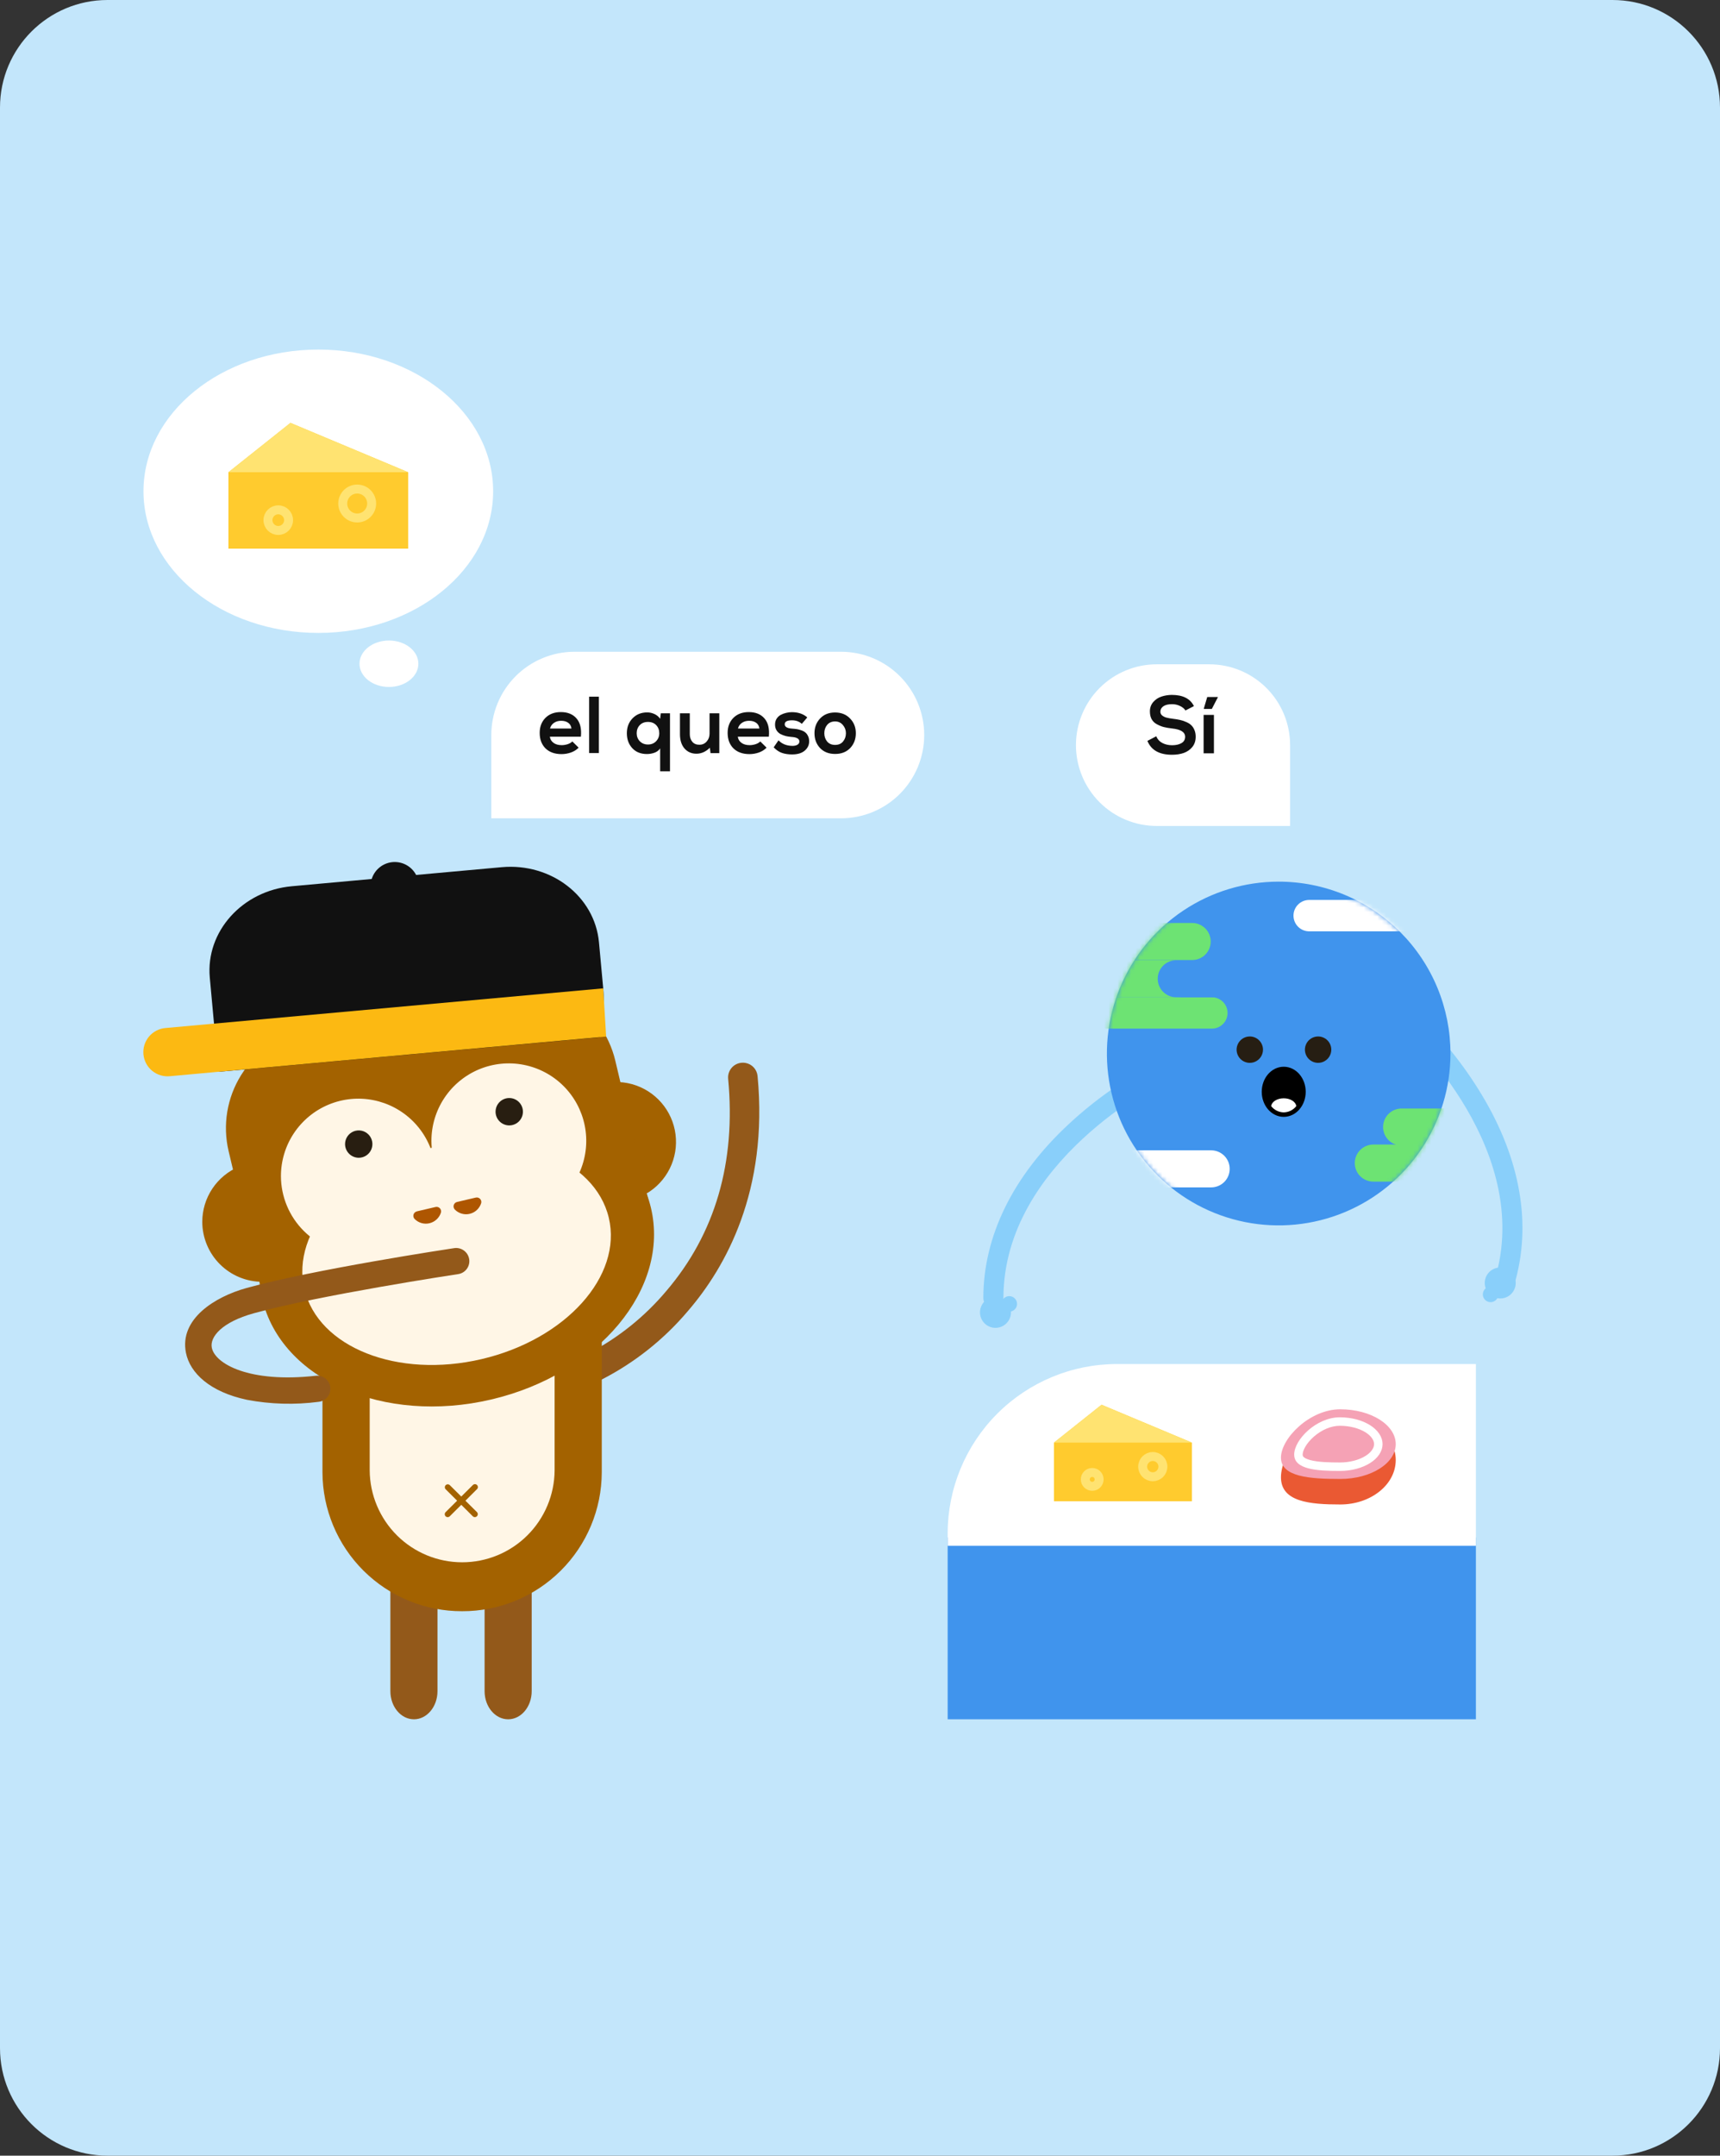 <svg xmlns="http://www.w3.org/2000/svg" width="384" height="481" viewBox="0 0 384 481" fill="none"><rect x="0" y="0" width="384" height="481" fill="#333333" stroke="none"/><path d="M360 0H24C10.745 0 0 10.745 0 24V457C0 470.255 10.745 481 24 481H360C373.255 481 384 470.255 384 457V24C384 10.745 373.255 0 360 0Z" fill="#C3E6FB"></path><path d="M71.066 141.226C92.623 141.226 110.098 127.072 110.098 109.613C110.098 92.154 92.623 78 71.066 78C49.508 78 32.033 92.154 32.033 109.613C32.033 127.072 49.508 141.226 71.066 141.226Z" fill="white"></path><path d="M86.832 153.284C90.463 153.284 93.405 150.964 93.405 148.102C93.405 145.241 90.463 142.921 86.832 142.921C83.202 142.921 80.26 145.241 80.26 148.102C80.26 150.964 83.202 153.284 86.832 153.284Z" fill="white"></path><path d="M50.998 105.374L64.846 94.361L91.133 105.374V122.424H50.998V105.374Z" fill="#FFCB2E"></path><path d="M50.998 105.374L64.846 94.361L91.133 105.374H50.998Z" fill="#FFE371"></path><path d="M62.124 118.363C63.395 118.363 64.425 117.333 64.425 116.062C64.425 114.792 63.395 113.762 62.124 113.762C60.854 113.762 59.824 114.792 59.824 116.062C59.824 117.333 60.854 118.363 62.124 118.363Z" stroke="#FFE371" stroke-width="2"></path><path d="M79.746 115.579C81.528 115.579 82.974 114.134 82.974 112.351C82.974 110.569 81.528 109.124 79.746 109.124C77.963 109.124 76.518 110.569 76.518 112.351C76.518 114.134 77.963 115.579 79.746 115.579Z" stroke="#FFE371" stroke-width="2"></path><path d="M128.274 145.426H187.753C192.682 145.426 197.408 147.384 200.894 150.869C204.379 154.354 206.336 159.081 206.336 164.01C206.336 168.939 204.378 173.665 200.893 177.15C197.408 180.635 192.682 182.593 187.753 182.593H109.689V164.01C109.689 159.081 111.647 154.354 115.132 150.869C118.618 147.384 123.345 145.426 128.274 145.426Z" fill="white"></path><path d="M129.687 164.379H122.757C122.829 164.943 123.099 165.399 123.567 165.747C124.035 166.095 124.647 166.269 125.403 166.269C125.835 166.269 126.279 166.197 126.735 166.053C127.191 165.897 127.539 165.693 127.779 165.441L129.183 166.827C128.739 167.295 128.169 167.655 127.473 167.907C126.777 168.147 126.075 168.267 125.367 168.267C123.855 168.267 122.661 167.841 121.785 166.989C120.921 166.125 120.489 164.973 120.489 163.533C120.489 162.165 120.915 161.049 121.767 160.185C122.631 159.321 123.777 158.889 125.205 158.889C126.729 158.889 127.899 159.363 128.715 160.311C129.531 161.247 129.855 162.603 129.687 164.379ZM122.793 162.561H127.581C127.509 161.997 127.269 161.571 126.861 161.283C126.453 160.983 125.925 160.833 125.277 160.833C124.665 160.833 124.137 160.983 123.693 161.283C123.249 161.571 122.949 161.997 122.793 162.561ZM131.524 155.451H133.702V168.033H131.524V155.451ZM142.846 165.405C143.326 165.885 143.932 166.125 144.664 166.125C145.396 166.125 145.996 165.885 146.464 165.405C146.944 164.913 147.184 164.313 147.184 163.605C147.184 162.885 146.956 162.285 146.5 161.805C146.044 161.325 145.432 161.085 144.664 161.085C143.896 161.085 143.284 161.325 142.828 161.805C142.372 162.285 142.144 162.885 142.144 163.605C142.144 164.313 142.378 164.913 142.846 165.405ZM149.578 172.101H147.382V166.989C147.094 167.433 146.668 167.757 146.104 167.961C145.552 168.153 144.994 168.249 144.43 168.249C143.05 168.249 141.958 167.811 141.154 166.935C140.35 166.059 139.948 164.949 139.948 163.605C139.948 162.273 140.368 161.169 141.208 160.293C142.06 159.405 143.158 158.961 144.502 158.961C145.042 158.961 145.576 159.081 146.104 159.321C146.632 159.561 147.058 159.915 147.382 160.383L147.526 159.159H149.578V172.101ZM151.805 159.159H154.001V163.803C154.001 164.499 154.187 165.069 154.559 165.513C154.931 165.957 155.459 166.179 156.143 166.179C156.803 166.179 157.343 165.939 157.763 165.459C158.195 164.979 158.411 164.391 158.411 163.695V159.159H160.589V168.051H158.627L158.483 166.845C157.583 167.733 156.581 168.177 155.477 168.177C154.385 168.177 153.497 167.787 152.813 167.007C152.141 166.227 151.805 165.165 151.805 163.821V159.159ZM171.646 164.379H164.716C164.788 164.943 165.058 165.399 165.526 165.747C165.994 166.095 166.606 166.269 167.362 166.269C167.794 166.269 168.238 166.197 168.694 166.053C169.15 165.897 169.498 165.693 169.738 165.441L171.142 166.827C170.698 167.295 170.128 167.655 169.432 167.907C168.736 168.147 168.034 168.267 167.326 168.267C165.814 168.267 164.62 167.841 163.744 166.989C162.88 166.125 162.448 164.973 162.448 163.533C162.448 162.165 162.874 161.049 163.726 160.185C164.59 159.321 165.736 158.889 167.164 158.889C168.688 158.889 169.858 159.363 170.674 160.311C171.49 161.247 171.814 162.603 171.646 164.379ZM164.752 162.561H169.54C169.468 161.997 169.228 161.571 168.82 161.283C168.412 160.983 167.884 160.833 167.236 160.833C166.624 160.833 166.096 160.983 165.652 161.283C165.208 161.571 164.908 161.997 164.752 162.561ZM180.233 160.077L179.009 161.517C178.445 160.989 177.713 160.725 176.813 160.725C175.733 160.725 175.193 161.019 175.193 161.607C175.193 162.183 175.745 162.507 176.849 162.579C177.245 162.603 177.593 162.639 177.893 162.687C178.205 162.735 178.541 162.825 178.901 162.957C179.261 163.077 179.561 163.239 179.801 163.443C180.041 163.635 180.239 163.899 180.395 164.235C180.563 164.571 180.647 164.967 180.647 165.423C180.647 166.251 180.311 166.947 179.639 167.511C178.979 168.063 178.043 168.339 176.831 168.339C176.015 168.339 175.277 168.231 174.617 168.015C173.957 167.799 173.327 167.379 172.727 166.755L173.807 165.189C174.575 165.993 175.595 166.407 176.867 166.431C177.311 166.443 177.689 166.365 178.001 166.197C178.313 166.017 178.469 165.771 178.469 165.459C178.469 164.847 177.881 164.505 176.705 164.433C176.237 164.397 175.805 164.331 175.409 164.235C175.013 164.127 174.623 163.977 174.239 163.785C173.867 163.581 173.573 163.299 173.357 162.939C173.141 162.579 173.033 162.159 173.033 161.679C173.033 161.187 173.147 160.755 173.375 160.383C173.615 160.011 173.921 159.723 174.293 159.519C174.677 159.315 175.079 159.165 175.499 159.069C175.919 158.961 176.345 158.907 176.777 158.907C178.193 158.907 179.345 159.297 180.233 160.077ZM183.097 160.311C183.937 159.423 185.047 158.979 186.427 158.979C187.807 158.979 188.923 159.423 189.775 160.311C190.639 161.199 191.071 162.297 191.071 163.605C191.071 164.925 190.651 166.029 189.811 166.917C188.971 167.793 187.849 168.231 186.445 168.231C185.041 168.231 183.919 167.793 183.079 166.917C182.251 166.029 181.837 164.925 181.837 163.605C181.837 162.297 182.257 161.199 183.097 160.311ZM186.445 160.977C185.689 160.977 185.095 161.235 184.663 161.751C184.243 162.267 184.033 162.885 184.033 163.605C184.033 164.325 184.243 164.943 184.663 165.459C185.095 165.963 185.689 166.215 186.445 166.215C187.201 166.215 187.789 165.963 188.209 165.459C188.641 164.943 188.857 164.325 188.857 163.605C188.857 162.909 188.629 162.297 188.173 161.769C187.729 161.241 187.153 160.977 186.445 160.977Z" fill="#111111"></path><path d="M258.247 148.229H269.985C272.354 148.229 274.699 148.695 276.887 149.601C279.076 150.508 281.064 151.836 282.739 153.511C284.414 155.186 285.743 157.174 286.649 159.362C287.556 161.55 288.022 163.896 288.022 166.264V184.3H258.249C255.88 184.3 253.535 183.834 251.346 182.927C249.158 182.021 247.169 180.693 245.495 179.018C243.82 177.343 242.491 175.355 241.584 173.167C240.678 170.978 240.211 168.633 240.211 166.264V166.264C240.211 161.481 242.112 156.894 245.494 153.511C248.876 150.129 253.463 148.229 258.247 148.229Z" fill="white"></path><path d="M266.549 157.558L264.659 158.53C264.431 158.146 264.035 157.816 263.471 157.54C262.919 157.264 262.319 157.126 261.671 157.126C260.819 157.126 260.171 157.282 259.727 157.594C259.283 157.906 259.061 158.308 259.061 158.8C259.061 159.148 259.199 159.436 259.475 159.664C259.751 159.88 260.075 160.036 260.447 160.132C260.819 160.228 261.293 160.312 261.869 160.384C262.457 160.456 262.973 160.54 263.417 160.636C263.861 160.732 264.317 160.882 264.785 161.086C265.253 161.278 265.631 161.512 265.919 161.788C266.219 162.052 266.465 162.412 266.657 162.868C266.849 163.312 266.945 163.822 266.945 164.398C266.945 165.298 266.693 166.06 266.189 166.684C265.685 167.296 265.043 167.74 264.263 168.016C263.495 168.28 262.625 168.412 261.653 168.412C258.833 168.412 257.003 167.38 256.163 165.316L258.143 164.29C258.407 164.95 258.857 165.448 259.493 165.784C260.141 166.12 260.873 166.288 261.689 166.288C262.517 166.288 263.207 166.132 263.759 165.82C264.311 165.508 264.587 165.034 264.587 164.398C264.587 163.366 263.615 162.748 261.671 162.544C260.939 162.46 260.309 162.352 259.781 162.22C259.265 162.076 258.755 161.866 258.251 161.59C257.747 161.314 257.363 160.936 257.099 160.456C256.847 159.976 256.721 159.4 256.721 158.728C256.721 157.912 256.973 157.216 257.477 156.64C257.981 156.064 258.587 155.662 259.295 155.434C260.003 155.194 260.771 155.068 261.599 155.056C264.083 155.056 265.733 155.89 266.549 157.558ZM271.88 155.524V155.614L270.548 158.188H268.766V158.08L269.522 155.524H271.88ZM268.712 168.088H271.016V159.52H268.712V168.088Z" fill="#111111"></path><path d="M329.504 343.073H211.572V383.629H329.504V343.073Z" fill="#4094ED"></path><path d="M249.38 304.36H329.504V344.917H211.572V342.168C211.572 332.141 215.555 322.524 222.646 315.434C229.736 308.344 239.353 304.36 249.38 304.36V304.36Z" fill="white"></path><path d="M235.302 321.899L245.93 313.446L266.105 321.899V334.984H235.302V321.899Z" fill="#FFCB2E"></path><path d="M235.302 321.899L245.93 313.446L266.105 321.899H235.302Z" fill="#FFE371"></path><path d="M243.842 331.648C244.696 331.648 245.388 330.956 245.388 330.102C245.388 329.248 244.696 328.556 243.842 328.556C242.988 328.556 242.296 329.248 242.296 330.102C242.296 330.956 242.988 331.648 243.842 331.648Z" stroke="#FFE371" stroke-width="2"></path><path d="M257.366 329.513C258.613 329.513 259.624 328.502 259.624 327.255C259.624 326.008 258.613 324.997 257.366 324.997C256.119 324.997 255.108 326.008 255.108 327.255C255.108 328.502 256.119 329.513 257.366 329.513Z" stroke="#FFE371" stroke-width="2"></path><path d="M299.223 315.881C306.063 315.881 311.605 320.318 311.605 325.79C311.605 331.262 306.06 335.698 299.223 335.698C292.386 335.698 285.982 335.107 285.982 329.634C285.982 324.161 292.382 315.881 299.223 315.881Z" fill="#EA5933"></path><path d="M299.223 314.458C306.063 314.458 311.605 317.939 311.605 322.232C311.605 326.525 306.06 330.006 299.223 330.006C292.386 330.006 285.982 329.541 285.982 325.248C285.982 320.955 292.382 314.458 299.223 314.458Z" fill="#F5A2B5"></path><path d="M299.125 318.139C297.189 318.139 295.067 319.029 293.305 320.581C291.601 322.08 290.826 323.692 290.826 324.554C290.826 324.851 290.913 324.989 291.064 325.127C291.259 325.306 291.674 325.567 292.542 325.798C294.292 326.264 296.852 326.327 299.125 326.327C301.289 326.327 303.38 325.793 304.862 324.863C306.074 324.103 306.769 323.144 306.769 322.233C306.769 321.322 306.074 320.363 304.862 319.602C303.38 318.672 301.289 318.139 299.125 318.139ZM299.125 316.248C304.391 316.248 308.66 318.928 308.66 322.233C308.66 325.538 304.391 328.217 299.125 328.217C293.86 328.217 288.935 327.859 288.935 324.554C288.935 321.249 293.86 316.248 299.125 316.248Z" fill="white"></path><path d="M221.777 291.902C222.072 291.902 222.364 291.844 222.637 291.731C222.909 291.618 223.156 291.452 223.365 291.244C223.573 291.035 223.738 290.787 223.851 290.514C223.963 290.242 224.021 289.95 224.02 289.655C224.02 259.118 259.216 241.588 259.571 241.415C260.1 241.151 260.503 240.689 260.693 240.129C260.882 239.569 260.843 238.957 260.584 238.425C260.325 237.894 259.866 237.487 259.308 237.292C258.75 237.097 258.137 237.131 257.604 237.386C250.719 240.986 244.346 245.49 238.655 250.778C226.148 262.371 219.535 275.815 219.535 289.655C219.535 289.949 219.593 290.241 219.706 290.513C219.818 290.785 219.984 291.032 220.192 291.24C220.4 291.448 220.647 291.614 220.919 291.726C221.191 291.839 221.483 291.897 221.777 291.897" fill="#89CFFA"></path><path d="M227.058 290.942C227.058 291.285 226.956 291.619 226.766 291.904C226.576 292.188 226.306 292.41 225.99 292.541C225.673 292.672 225.325 292.707 224.99 292.64C224.654 292.573 224.346 292.408 224.104 292.166C223.862 291.924 223.697 291.616 223.63 291.28C223.563 290.944 223.597 290.596 223.728 290.28C223.859 289.964 224.081 289.694 224.366 289.503C224.65 289.313 224.985 289.212 225.327 289.212C225.786 289.212 226.227 289.394 226.551 289.719C226.876 290.043 227.058 290.483 227.058 290.942Z" fill="#89CFFA"></path><path d="M225.707 292.832C225.707 293.516 225.504 294.185 225.124 294.755C224.744 295.324 224.203 295.768 223.571 296.029C222.938 296.291 222.242 296.36 221.571 296.226C220.899 296.093 220.283 295.763 219.798 295.279C219.314 294.795 218.985 294.178 218.851 293.507C218.718 292.836 218.786 292.14 219.048 291.507C219.31 290.875 219.754 290.334 220.323 289.954C220.892 289.573 221.561 289.37 222.246 289.37C222.701 289.37 223.151 289.46 223.571 289.634C223.991 289.808 224.372 290.063 224.693 290.384C225.015 290.706 225.27 291.087 225.444 291.507C225.618 291.927 225.707 292.377 225.707 292.832Z" fill="#89CFFA"></path><path d="M335.656 287.06C335.082 286.906 334.592 286.531 334.295 286.015C333.998 285.5 333.917 284.888 334.071 284.314C341.98 254.816 312.521 228.765 312.223 228.507C311.775 228.116 311.499 227.564 311.458 226.97C311.416 226.377 311.612 225.791 312.003 225.342C312.393 224.894 312.946 224.618 313.539 224.577C314.132 224.535 314.718 224.731 315.167 225.122C320.884 230.382 325.872 236.382 330 242.963C339.083 257.402 341.988 272.105 338.403 285.474C338.249 286.049 337.873 286.539 337.358 286.836C336.843 287.133 336.231 287.214 335.657 287.06" fill="#89CFFA"></path><path d="M334.454 289.271C334.365 289.602 334.181 289.899 333.923 290.124C333.666 290.35 333.347 290.494 333.008 290.539C332.669 290.583 332.324 290.526 332.017 290.375C331.71 290.224 331.454 289.984 331.283 289.688C331.112 289.392 331.033 289.051 331.055 288.709C331.078 288.368 331.201 288.041 331.409 287.769C331.618 287.498 331.902 287.294 332.226 287.184C332.55 287.074 332.9 287.063 333.23 287.151C333.674 287.27 334.052 287.56 334.281 287.958C334.511 288.355 334.573 288.828 334.454 289.271Z" fill="#89CFFA"></path><path d="M338.279 287.172C338.102 287.834 337.732 288.427 337.218 288.879C336.703 289.33 336.066 289.619 335.387 289.708C334.708 289.797 334.018 289.683 333.404 289.38C332.79 289.077 332.28 288.599 331.938 288.006C331.596 287.413 331.437 286.732 331.482 286.048C331.527 285.365 331.774 284.711 332.191 284.168C332.608 283.625 333.176 283.218 333.825 282.998C334.473 282.778 335.172 282.756 335.833 282.933C336.72 283.171 337.475 283.751 337.934 284.546C338.393 285.341 338.517 286.286 338.279 287.172Z" fill="#89CFFA"></path><path d="M323.823 235.075C323.823 242.661 321.574 250.075 317.36 256.382C313.146 262.689 307.156 267.604 300.149 270.507C293.141 273.409 285.43 274.169 277.991 272.689C270.552 271.209 263.718 267.556 258.355 262.193C252.991 256.829 249.339 249.996 247.859 242.557C246.38 235.117 247.139 227.406 250.042 220.399C252.945 213.391 257.861 207.402 264.167 203.188C270.474 198.974 277.889 196.725 285.474 196.725C290.51 196.725 295.497 197.717 300.15 199.644C304.803 201.571 309.031 204.396 312.592 207.957C316.153 211.519 318.978 215.746 320.905 220.399C322.833 225.052 323.824 230.039 323.824 235.075" fill="#4094ED"></path><mask id="mask0_605_7523" style="mask-type:alpha" maskUnits="userSpaceOnUse" x="247" y="196" width="77" height="78"><path d="M323.824 235.075C323.824 242.661 321.574 250.075 317.36 256.382C313.146 262.689 307.157 267.604 300.149 270.507C293.141 273.409 285.43 274.169 277.991 272.689C270.552 271.209 263.718 267.556 258.355 262.193C252.992 256.829 249.339 249.996 247.86 242.557C246.38 235.117 247.14 227.406 250.042 220.399C252.945 213.391 257.861 207.402 264.168 203.188C270.474 198.974 277.889 196.725 285.474 196.725C290.51 196.725 295.497 197.717 300.15 199.644C304.803 201.571 309.031 204.396 312.592 207.957C316.153 211.519 318.978 215.746 320.906 220.399C322.833 225.052 323.825 230.039 323.825 235.075" fill="#4094ED"></path></mask><g mask="url(#mask0_605_7523)"><path d="M332.553 255.609H312.915C311.819 255.609 310.767 255.174 309.992 254.398C309.217 253.623 308.781 252.572 308.781 251.476C308.781 250.379 309.217 249.328 309.992 248.553C310.767 247.778 311.819 247.342 312.915 247.342H332.552C333.648 247.342 334.7 247.778 335.475 248.553C336.25 249.328 336.686 250.379 336.686 251.476C336.686 252.572 336.25 253.623 335.475 254.398C334.7 255.174 333.648 255.609 332.552 255.609" fill="#6DE373"></path><path d="M326.234 263.657H306.595C305.499 263.657 304.448 263.221 303.673 262.446C302.897 261.671 302.462 260.619 302.462 259.523C302.462 258.427 302.897 257.376 303.673 256.601C304.448 255.825 305.499 255.39 306.595 255.39H326.234C327.33 255.39 328.381 255.825 329.156 256.601C329.931 257.376 330.367 258.427 330.367 259.523C330.367 260.619 329.931 261.671 329.156 262.446C328.381 263.221 327.33 263.657 326.234 263.657Z" fill="#6DE373"></path><path d="M266.163 214.219H246.524C245.428 214.219 244.377 213.784 243.601 213.008C242.826 212.233 242.391 211.182 242.391 210.086C242.391 208.99 242.826 207.938 243.601 207.163C244.377 206.388 245.428 205.952 246.524 205.952H266.163C267.259 205.952 268.31 206.388 269.085 207.163C269.86 207.938 270.296 208.99 270.296 210.086C270.296 211.182 269.86 212.233 269.085 213.008C268.31 213.784 267.259 214.219 266.163 214.219Z" fill="#6DE373"></path><path d="M262.871 222.525H243.232C242.136 222.525 241.085 222.089 240.31 221.314C239.534 220.539 239.099 219.487 239.099 218.391C239.099 217.295 239.534 216.244 240.31 215.468C241.085 214.693 242.136 214.258 243.232 214.258H262.871C263.967 214.258 265.018 214.693 265.793 215.468C266.568 216.244 267.004 217.295 267.004 218.391C267.004 219.487 266.568 220.539 265.793 221.314C265.018 222.089 263.967 222.525 262.871 222.525Z" fill="#6DE373"></path><path d="M270.563 229.522H242.123C241.196 229.522 240.306 229.153 239.651 228.497C238.995 227.842 238.626 226.952 238.626 226.025C238.626 225.097 238.995 224.208 239.651 223.552C240.306 222.896 241.196 222.527 242.123 222.527H270.563C271.491 222.527 272.381 222.896 273.036 223.552C273.692 224.208 274.061 225.097 274.061 226.025C274.061 226.952 273.692 227.842 273.036 228.497C272.381 229.153 271.491 229.522 270.563 229.522Z" fill="#6DE373"></path><path d="M320.713 207.81H292.278C291.35 207.81 290.459 207.441 289.802 206.784C289.146 206.127 288.777 205.237 288.777 204.308C288.777 203.379 289.146 202.489 289.802 201.832C290.459 201.176 291.35 200.807 292.278 200.807H320.712C321.64 200.807 322.531 201.176 323.188 201.832C323.844 202.489 324.213 203.379 324.213 204.308C324.213 205.237 323.844 206.127 323.188 206.784C322.531 207.441 321.64 207.81 320.712 207.81" fill="white"></path><path d="M270.403 264.945H243.232C242.136 264.945 241.085 264.509 240.31 263.734C239.534 262.959 239.099 261.908 239.099 260.812C239.099 259.715 239.534 258.664 240.31 257.889C241.085 257.114 242.136 256.678 243.232 256.678H270.403C271.499 256.678 272.55 257.114 273.326 257.889C274.101 258.664 274.536 259.715 274.536 260.812C274.536 261.908 274.101 262.959 273.326 263.734C272.55 264.509 271.499 264.945 270.403 264.945Z" fill="white"></path><path d="M282.239 222.525H262.601C261.505 222.525 260.454 222.089 259.678 221.314C258.903 220.539 258.468 219.487 258.468 218.391C258.468 217.295 258.903 216.244 259.678 215.468C260.454 214.693 261.505 214.258 262.601 214.258H282.239C283.335 214.258 284.386 214.693 285.161 215.468C285.936 216.244 286.372 217.295 286.372 218.391C286.372 219.487 285.936 220.539 285.161 221.314C284.386 222.089 283.335 222.525 282.239 222.525" fill="#4094ED"></path></g><path d="M281.97 234.215C281.97 234.798 281.797 235.368 281.473 235.852C281.15 236.337 280.69 236.714 280.151 236.937C279.613 237.16 279.021 237.218 278.449 237.105C277.878 236.991 277.353 236.711 276.941 236.298C276.529 235.886 276.248 235.361 276.134 234.79C276.021 234.218 276.079 233.626 276.302 233.088C276.525 232.549 276.903 232.089 277.387 231.766C277.872 231.442 278.441 231.269 279.024 231.269C279.805 231.269 280.555 231.579 281.107 232.132C281.66 232.684 281.97 233.434 281.97 234.215Z" fill="#261E13"></path><path d="M297.221 234.215C297.221 234.798 297.048 235.368 296.724 235.852C296.401 236.337 295.94 236.714 295.402 236.937C294.864 237.16 294.271 237.218 293.7 237.105C293.128 236.991 292.603 236.711 292.191 236.298C291.779 235.886 291.499 235.361 291.385 234.79C291.271 234.218 291.33 233.626 291.553 233.088C291.776 232.549 292.153 232.089 292.638 231.766C293.122 231.442 293.692 231.269 294.275 231.269C295.056 231.269 295.805 231.579 296.358 232.132C296.91 232.684 297.221 233.434 297.221 234.215Z" fill="#261E13"></path><path d="M290.508 243.617C290.508 246.153 288.757 248.21 286.599 248.21C284.44 248.21 282.689 246.154 282.689 243.617C282.689 241.08 284.44 239.024 286.599 239.024C288.757 239.024 290.508 241.08 290.508 243.617Z" fill="black"></path><path d="M286.6 239.024C288.758 239.024 290.508 241.08 290.508 243.617C290.508 246.154 288.758 248.209 286.6 248.209C284.441 248.209 282.69 246.153 282.69 243.617C282.69 241.081 284.441 239.024 286.6 239.024Z" stroke="black" stroke-width="2"></path><path d="M286.599 248.209C287.141 248.199 287.674 248.069 288.16 247.826C288.646 247.584 289.071 247.237 289.405 246.809C289.275 245.834 288.076 245.066 286.599 245.066C285.121 245.066 283.922 245.834 283.792 246.809C284.126 247.237 284.551 247.584 285.037 247.826C285.523 248.069 286.056 248.199 286.599 248.209Z" fill="white"></path><path d="M166.45 237.179C166.149 237.117 165.84 237.104 165.534 237.14C165.105 237.178 164.687 237.301 164.306 237.501C163.924 237.701 163.585 237.975 163.309 238.306C163.033 238.637 162.826 239.02 162.698 239.431C162.57 239.843 162.525 240.276 162.564 240.705C164.33 259.351 159.681 275.299 148.731 288.092C143.939 293.782 138.083 298.481 131.491 301.927C131.101 302.108 130.75 302.364 130.459 302.68C130.168 302.997 129.942 303.367 129.794 303.771C129.646 304.175 129.579 304.603 129.596 305.033C129.614 305.463 129.716 305.885 129.897 306.275C130.078 306.665 130.334 307.016 130.65 307.307C130.966 307.598 131.337 307.824 131.741 307.972C132.144 308.12 132.573 308.187 133.003 308.17C133.432 308.152 133.854 308.05 134.244 307.869C141.632 304.099 148.195 298.897 153.552 292.566C162.001 282.789 171.564 265.738 169.131 240.087C169.062 239.377 168.763 238.71 168.28 238.185C167.798 237.66 167.157 237.307 166.456 237.179H166.45Z" fill="#93591A"></path><path d="M92.412 383.631C89.508 383.631 87.154 380.82 87.154 377.361V352.262C87.154 348.794 89.508 345.991 92.412 345.991C95.316 345.991 97.67 348.793 97.67 352.262V377.362C97.67 380.82 95.315 383.632 92.412 383.632" fill="#93591A"></path><path d="M113.446 383.631C110.542 383.631 108.188 380.82 108.188 377.361V352.262C108.188 348.794 110.543 345.991 113.446 345.991C116.35 345.991 118.704 348.793 118.704 352.262V377.362C118.704 380.82 116.35 383.632 113.446 383.632" fill="#93591A"></path><path d="M103.171 359.515C94.928 359.541 87.013 356.292 81.165 350.481C75.318 344.671 72.019 336.776 71.993 328.533V291.434H134.349V328.533C134.323 336.776 131.024 344.671 125.177 350.481C119.33 356.292 111.414 359.541 103.171 359.515Z" fill="#A36200"></path><path d="M85.173 294.054H121.185C121.881 294.053 122.549 294.328 123.043 294.819C123.537 295.31 123.817 295.976 123.821 296.672V328.097C123.784 333.547 121.593 338.762 117.726 342.603C113.859 346.444 108.63 348.599 103.179 348.599C97.729 348.599 92.5 346.444 88.632 342.603C84.766 338.762 82.575 333.547 82.538 328.097V296.669C82.542 295.973 82.822 295.307 83.316 294.816C83.809 294.326 84.478 294.051 85.174 294.051" fill="#FFF6E6"></path><path d="M103.91 334.855L106.481 332.294C106.545 332.234 106.597 332.162 106.632 332.082C106.668 332.001 106.687 331.915 106.688 331.827C106.689 331.739 106.672 331.652 106.639 331.57C106.606 331.489 106.556 331.415 106.494 331.354C106.431 331.292 106.357 331.243 106.275 331.211C106.194 331.178 106.106 331.163 106.019 331.165C105.931 331.167 105.844 331.187 105.764 331.223C105.684 331.26 105.612 331.312 105.553 331.377L102.982 333.929L100.411 331.377C100.288 331.261 100.125 331.198 99.956 331.2C99.787 331.202 99.626 331.27 99.505 331.389C99.385 331.508 99.316 331.668 99.312 331.837C99.308 332.006 99.369 332.17 99.483 332.294L102.054 334.855L99.483 337.407C99.362 337.531 99.293 337.697 99.293 337.871C99.293 338.044 99.362 338.211 99.483 338.334C99.608 338.455 99.774 338.523 99.948 338.523C100.034 338.524 100.119 338.507 100.199 338.475C100.279 338.443 100.351 338.395 100.412 338.334L102.983 335.774L105.554 338.334C105.678 338.456 105.845 338.524 106.018 338.523C106.147 338.521 106.272 338.481 106.379 338.409C106.486 338.336 106.569 338.234 106.618 338.115C106.668 337.996 106.681 337.865 106.657 337.739C106.633 337.612 106.573 337.495 106.483 337.402L103.91 334.855Z" fill="#A36200"></path><path d="M58.612 286.015C61.253 285.999 63.83 285.201 66.018 283.722C68.206 282.243 69.907 280.149 70.906 277.704C71.906 275.26 72.159 272.574 71.633 269.986C71.108 267.397 69.828 265.023 67.955 263.161C66.082 261.299 63.7 260.034 61.108 259.525C58.517 259.015 55.833 259.285 53.394 260.299C50.956 261.314 48.872 263.027 47.407 265.224C45.941 267.421 45.159 270.003 45.159 272.644C45.171 276.201 46.594 279.607 49.117 282.115C51.64 284.622 55.055 286.025 58.612 286.015Z" fill="#A36200"></path><path d="M58.612 279.707C60.007 279.699 61.368 279.278 62.525 278.497C63.681 277.716 64.579 276.61 65.108 275.319C65.636 274.028 65.77 272.609 65.493 271.242C65.216 269.874 64.54 268.62 63.551 267.636C62.562 266.652 61.303 265.984 59.934 265.715C58.565 265.445 57.147 265.588 55.859 266.123C54.571 266.659 53.471 267.564 52.696 268.725C51.922 269.885 51.509 271.249 51.509 272.644C51.516 274.522 52.268 276.321 53.599 277.645C54.931 278.969 56.734 279.71 58.612 279.707Z" fill="#A36200"></path><path d="M137.632 268.172C140.273 268.155 142.85 267.357 145.038 265.878C147.226 264.399 148.927 262.306 149.926 259.861C150.926 257.416 151.179 254.731 150.654 252.142C150.128 249.554 148.849 247.179 146.975 245.318C145.102 243.456 142.72 242.191 140.128 241.681C137.537 241.172 134.853 241.442 132.414 242.456C129.976 243.47 127.893 245.184 126.427 247.381C124.961 249.578 124.179 252.16 124.179 254.801C124.191 258.358 125.615 261.764 128.137 264.272C130.66 266.779 134.075 268.182 137.632 268.172Z" fill="#A36200"></path><path d="M137.633 261.862C139.028 261.854 140.389 261.433 141.546 260.652C142.702 259.872 143.6 258.766 144.129 257.475C144.657 256.183 144.791 254.765 144.514 253.397C144.237 252.03 143.561 250.775 142.572 249.792C141.583 248.808 140.324 248.14 138.955 247.87C137.586 247.601 136.168 247.743 134.88 248.279C133.592 248.815 132.492 249.72 131.717 250.88C130.943 252.041 130.53 253.405 130.53 254.8C130.532 255.73 130.718 256.651 131.076 257.509C131.434 258.368 131.958 259.147 132.618 259.803C133.278 260.459 134.06 260.978 134.921 261.332C135.781 261.685 136.703 261.865 137.633 261.862Z" fill="#A36200"></path><path d="M109.67 312.274C133.634 306.661 149.597 287.51 145.327 269.515C141.057 251.519 118.168 241.488 94.204 247.101C70.241 252.715 54.278 271.865 58.548 289.861C62.819 307.856 85.708 317.888 109.67 312.274Z" fill="#A36200"></path><path d="M145.494 270.903L59.168 291.13L51.031 256.82C50.36 253.959 50.26 250.993 50.737 248.094C51.214 245.194 52.259 242.417 53.811 239.922C55.364 237.427 57.394 235.262 59.784 233.553C62.175 231.844 64.879 230.624 67.742 229.962L110.326 219.983C116.112 218.615 122.203 219.595 127.268 222.708C132.333 225.821 135.958 230.813 137.351 236.593L145.488 270.903H145.494Z" fill="#A36200"></path><path d="M107.531 303.261C126.298 298.865 139.006 284.741 135.917 271.727C132.829 258.714 115.11 251.719 96.344 256.115C77.578 260.511 64.868 274.635 67.958 287.648C71.048 300.662 88.764 307.656 107.531 303.261Z" fill="#FFF6E6"></path><path d="M80.11 279.717C83.524 279.696 86.855 278.664 89.683 276.752C92.511 274.84 94.71 272.133 96.001 268.973C97.293 265.813 97.62 262.341 96.941 258.996C96.262 255.65 94.608 252.58 92.186 250.174C89.765 247.768 86.685 246.132 83.335 245.474C79.985 244.816 76.516 245.164 73.364 246.476C70.212 247.787 67.519 250.002 65.624 252.842C63.73 255.682 62.719 259.019 62.719 262.433C62.726 264.71 63.181 266.963 64.059 269.064C64.937 271.165 66.22 273.072 67.835 274.677C69.45 276.282 71.365 277.553 73.471 278.418C75.578 279.283 77.834 279.724 80.11 279.717Z" fill="#FFF6E6"></path><path d="M80.11 258.337C80.713 258.333 81.302 258.15 81.801 257.812C82.3 257.474 82.688 256.996 82.916 256.438C83.144 255.88 83.201 255.266 83.081 254.676C82.961 254.085 82.669 253.543 82.241 253.118C81.813 252.693 81.269 252.404 80.678 252.288C80.086 252.172 79.473 252.234 78.916 252.465C78.36 252.697 77.884 253.088 77.55 253.59C77.215 254.092 77.037 254.681 77.037 255.284C77.04 256.096 77.366 256.874 77.942 257.446C78.519 258.018 79.298 258.339 80.11 258.337Z" fill="#281E11"></path><path d="M113.707 271.843C117.121 271.822 120.452 270.79 123.281 268.878C126.109 266.966 128.307 264.259 129.599 261.099C130.891 257.939 131.218 254.467 130.539 251.122C129.86 247.776 128.205 244.706 125.784 242.3C123.363 239.893 120.283 238.258 116.933 237.6C113.583 236.941 110.113 237.29 106.961 238.601C103.809 239.913 101.116 242.128 99.222 244.968C97.327 247.808 96.317 251.146 96.317 254.56C96.324 256.837 96.779 259.09 97.657 261.191C98.535 263.291 99.818 265.199 101.433 266.804C103.048 268.409 104.963 269.68 107.069 270.545C109.176 271.409 111.431 271.851 113.708 271.844" fill="#FFF6E6"></path><path d="M113.707 251.119C114.311 251.116 114.901 250.934 115.401 250.597C115.902 250.259 116.291 249.78 116.52 249.222C116.749 248.663 116.808 248.049 116.689 247.457C116.569 246.865 116.277 246.322 115.849 245.895C115.422 245.469 114.877 245.179 114.285 245.062C113.692 244.945 113.079 245.006 112.521 245.237C111.963 245.468 111.486 245.859 111.15 246.361C110.814 246.863 110.634 247.453 110.634 248.057C110.635 248.87 110.96 249.65 111.536 250.224C112.113 250.799 112.894 251.121 113.707 251.119Z" fill="#281E11"></path><path d="M48.767 239.16L133.793 231.45C134.82 231.363 134.827 222.194 134.738 221.247L133.724 210.262C132.778 200.002 123.05 192.492 111.99 193.5L65.151 197.75C54.098 198.747 45.896 207.876 46.838 218.137L48.767 239.16Z" fill="#111111"></path><path d="M88.658 203.094C89.716 202.99 90.72 202.575 91.543 201.901C92.366 201.227 92.971 200.325 93.282 199.307C93.594 198.29 93.596 197.204 93.291 196.185C92.986 195.166 92.385 194.26 91.566 193.582C90.747 192.904 89.745 192.483 88.687 192.373C87.629 192.263 86.562 192.469 85.621 192.965C84.68 193.46 83.906 194.223 83.398 195.157C82.889 196.091 82.669 197.155 82.764 198.215C82.829 198.923 83.034 199.611 83.365 200.24C83.697 200.869 84.149 201.426 84.697 201.879C85.245 202.332 85.876 202.673 86.556 202.882C87.236 203.09 87.95 203.162 88.658 203.094Z" fill="#111111"></path><path d="M37.957 240.135L135.325 231.285L134.671 220.533L36.97 229.383C36.258 229.439 35.564 229.637 34.929 229.964C34.294 230.29 33.73 230.74 33.27 231.286C32.81 231.832 32.463 232.464 32.248 233.145C32.034 233.827 31.957 234.544 32.022 235.255C32.087 235.966 32.293 236.658 32.627 237.289C32.961 237.92 33.416 238.479 33.968 238.933C34.519 239.387 35.155 239.727 35.839 239.933C36.523 240.139 37.24 240.208 37.951 240.135" fill="#FCB912"></path><path d="M93.061 270.307C92.884 270.348 92.721 270.436 92.59 270.562C92.459 270.687 92.364 270.846 92.316 271.021C92.267 271.196 92.267 271.381 92.315 271.556C92.363 271.731 92.457 271.89 92.588 272.017C93.013 272.441 93.54 272.75 94.118 272.912C94.697 273.075 95.308 273.085 95.891 272.944C96.486 272.801 97.033 272.507 97.48 272.091C97.928 271.674 98.259 271.149 98.443 270.566C98.49 270.396 98.492 270.217 98.448 270.047C98.404 269.877 98.316 269.721 98.193 269.595C98.07 269.469 97.917 269.378 97.747 269.33C97.578 269.282 97.399 269.279 97.229 269.322L93.056 270.297L93.061 270.307Z" fill="#AE5601"></path><path d="M102.033 268.201C101.857 268.242 101.695 268.331 101.564 268.456C101.433 268.582 101.339 268.741 101.29 268.916C101.242 269.091 101.242 269.275 101.289 269.45C101.337 269.625 101.431 269.784 101.561 269.911C101.99 270.339 102.522 270.65 103.106 270.812C103.691 270.975 104.307 270.985 104.896 270.84C105.485 270.695 106.027 270.401 106.469 269.986C106.911 269.572 107.239 269.05 107.421 268.471C107.468 268.301 107.47 268.122 107.427 267.951C107.383 267.78 107.295 267.624 107.172 267.497C107.049 267.371 106.894 267.279 106.725 267.231C106.555 267.184 106.375 267.181 106.204 267.224L102.031 268.2L102.033 268.201Z" fill="#AE5601"></path><path d="M55.138 312.344C46.9 310.592 42.41 306.397 41.51 301.831C40.029 294.356 47.875 289.378 55.042 287.396C69.962 283.262 100.117 278.693 101.395 278.501C102.165 278.385 102.951 278.579 103.579 279.04C104.208 279.501 104.628 280.192 104.749 280.963C104.808 281.343 104.791 281.732 104.699 282.106C104.608 282.48 104.443 282.832 104.214 283.142C103.985 283.452 103.697 283.714 103.367 283.912C103.037 284.11 102.67 284.24 102.289 284.296C101.979 284.338 71.207 289.003 56.636 293.041C49.518 295.012 46.809 298.327 47.288 300.72C48 304.318 55.66 308.633 70.466 306.983C70.85 306.934 71.24 306.961 71.613 307.064C71.986 307.167 72.335 307.343 72.64 307.582C72.945 307.82 73.199 308.117 73.388 308.455C73.577 308.793 73.697 309.165 73.742 309.549C73.786 309.934 73.754 310.323 73.646 310.695C73.539 311.067 73.359 311.414 73.116 311.716C72.874 312.018 72.574 312.268 72.234 312.453C71.894 312.638 71.52 312.754 71.135 312.794C65.813 313.493 60.413 313.342 55.139 312.344" fill="#93591A"></path></svg>